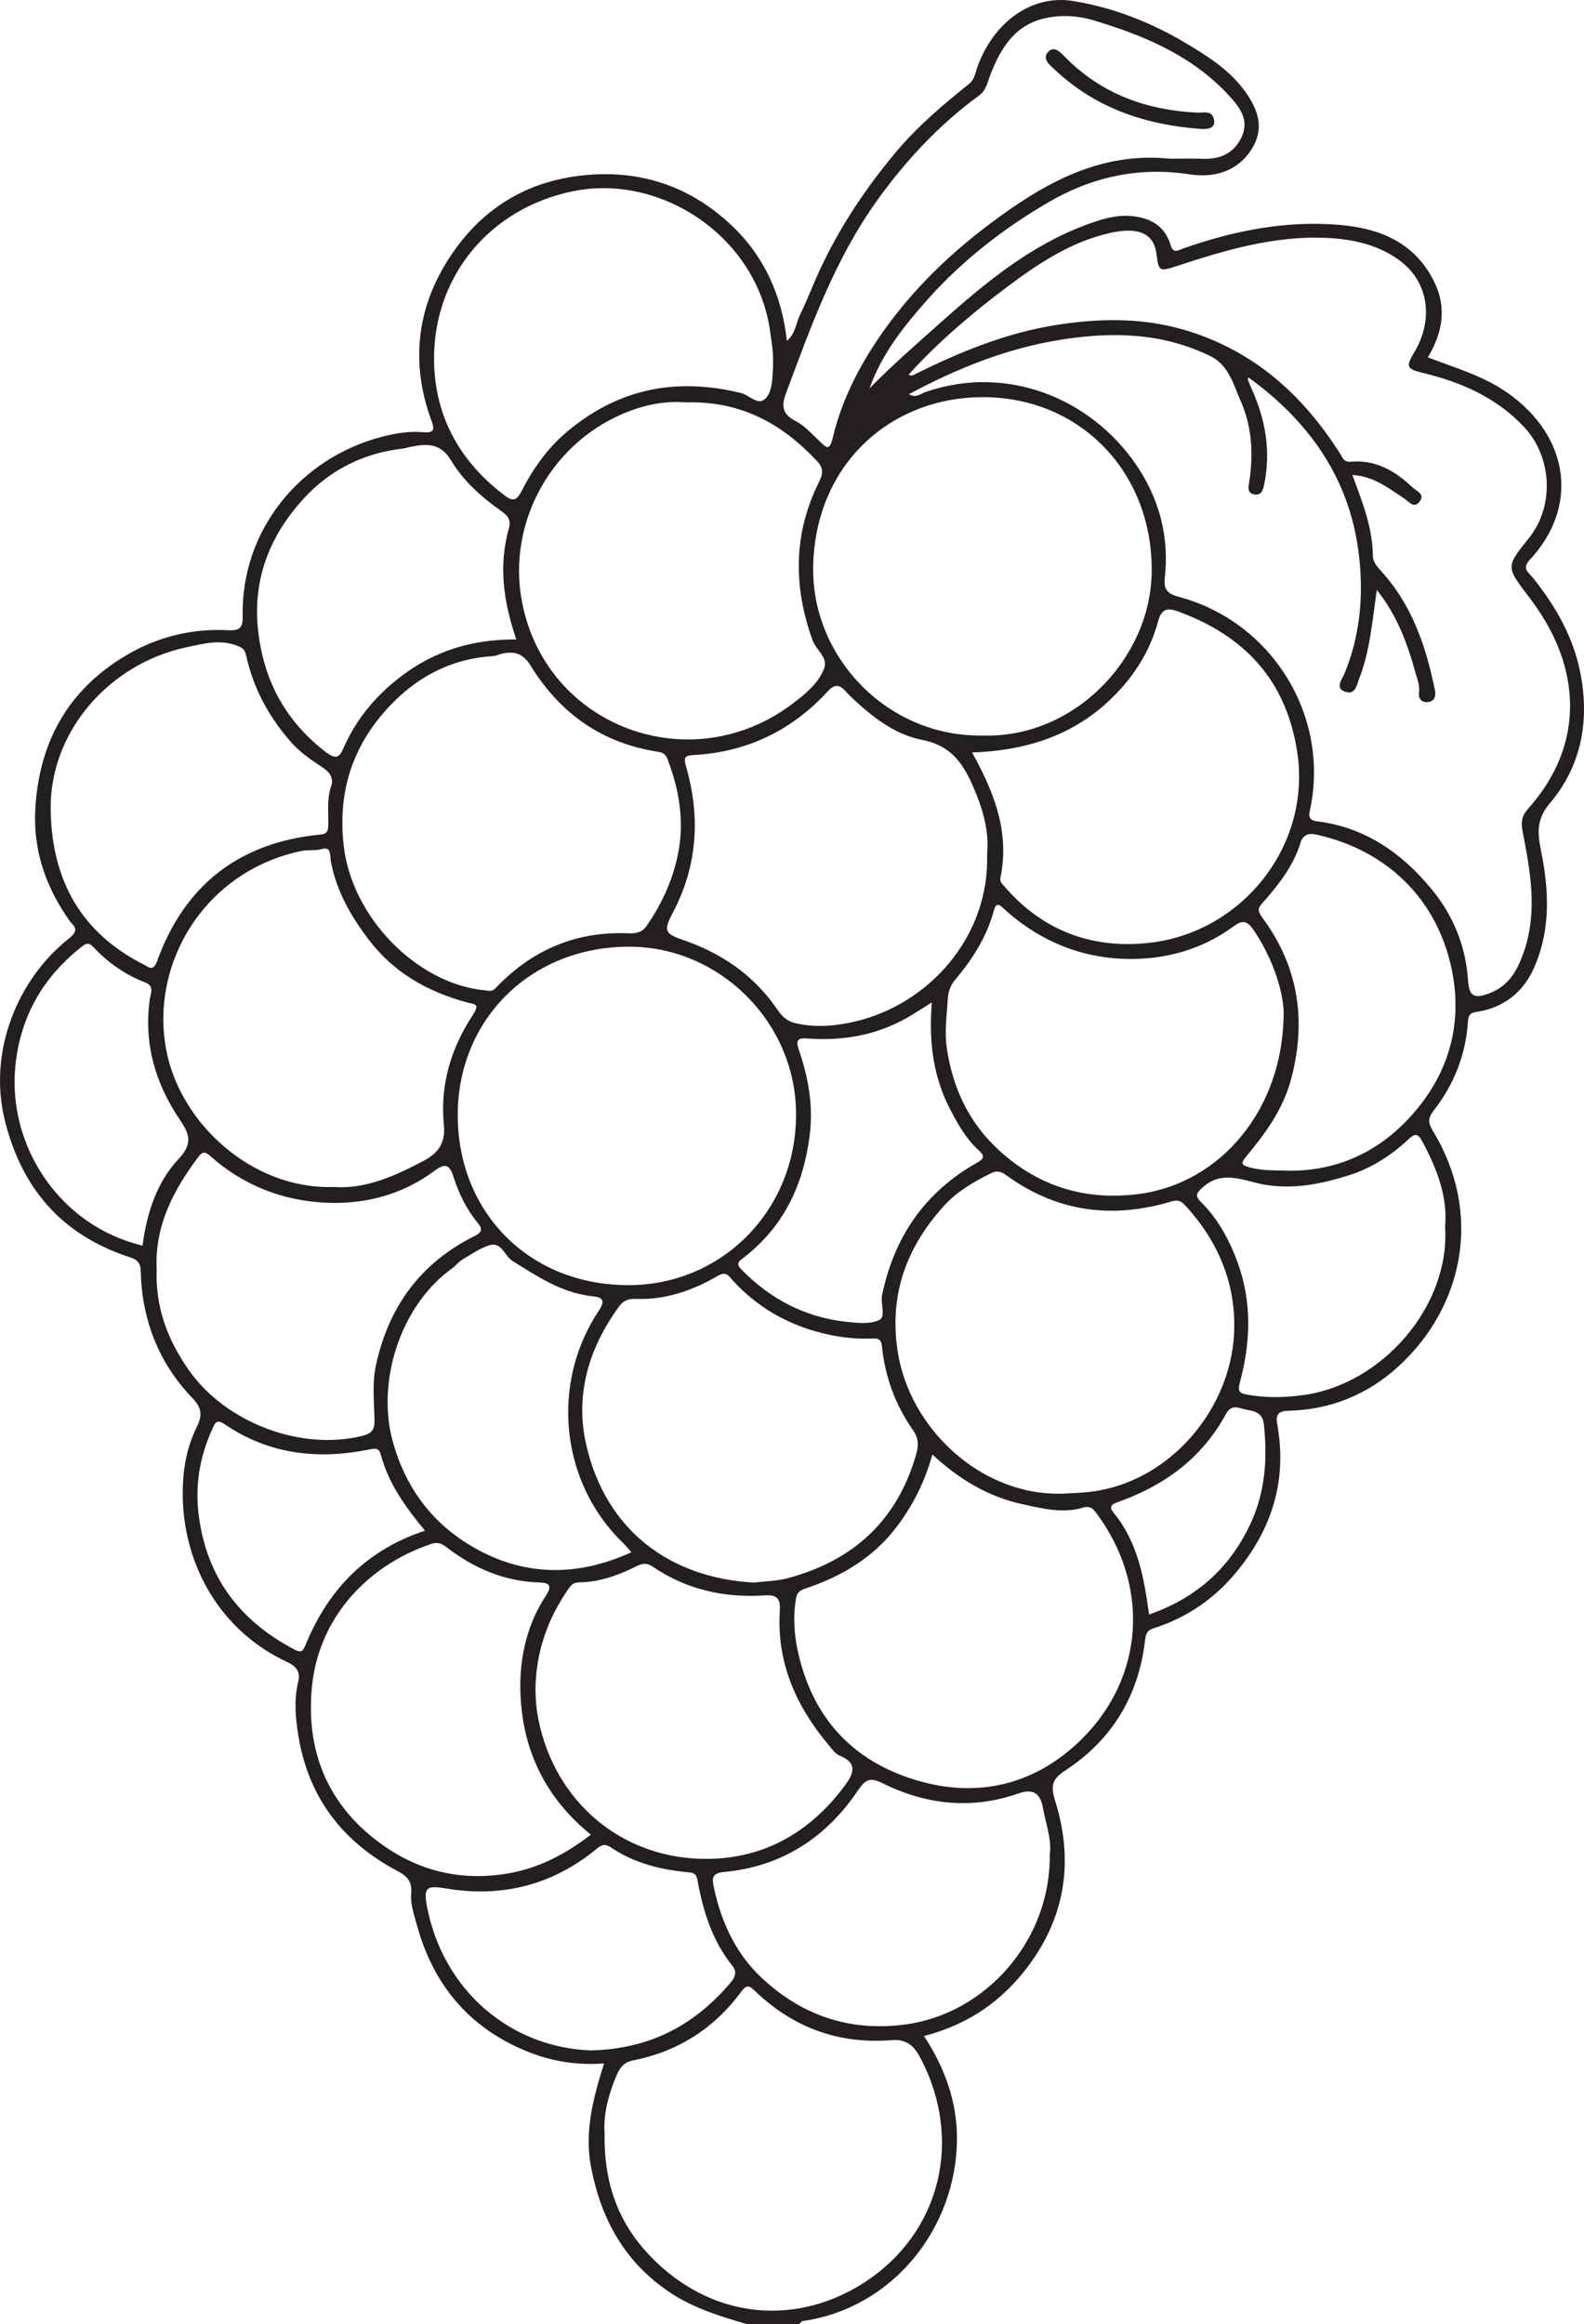 <?xml version="1.0" encoding="UTF-8"?>
<svg xmlns="http://www.w3.org/2000/svg" xmlns:xlink="http://www.w3.org/1999/xlink" width="140.074pt" height="205.466pt" viewBox="0 0 140.074 205.466" version="1.1">
<defs>
<clipPath id="clip1">
  <path d="M 0 0 L 140.074 0 L 140.074 205.465 L 0 205.465 Z M 0 0 "/>
</clipPath>
</defs>
<g id="surface1">
<g clip-path="url(#clip1)" clip-rule="nonzero">
<path style=" stroke:none;fill-rule:evenodd;fill:rgb(13.73%,12.16%,12.549%);fill-opacity:1;" d="M 101.613 142.734 C 105.766 141.297 108.711 138.656 110.535 134.809 C 111.871 131.996 112.102 129.008 111.766 125.934 C 111.621 124.586 110.5 124.777 109.703 124.5 C 109.242 124.34 108.758 124.359 108.406 125.012 C 106.309 128.887 102.992 131.328 98.898 132.777 C 98.301 132.988 98.02 133.184 98.488 133.754 C 100.609 136.332 101.164 139.457 101.613 142.734 M 37.582 135.324 C 35.84 133.227 34.355 131.137 33.672 128.602 C 33.508 127.988 33.199 128.039 32.609 128.156 C 28.09 129.066 23.77 128.574 19.879 125.922 C 19.129 125.414 19.004 125.832 18.762 126.367 C 17.621 128.887 17.207 131.469 17.613 134.254 C 18.387 139.613 21.297 143.32 25.984 145.805 C 26.641 146.156 26.777 146.023 27.055 145.336 C 29.051 140.527 32.367 137.051 37.582 135.324 M 12.602 110.125 C 12.969 107.297 13.844 104.547 15.766 102.496 C 17.098 101.078 16.75 100.242 15.895 98.977 C 13.719 95.766 12.703 92.25 13.246 88.332 C 13.309 87.887 13.688 87.18 12.848 86.859 C 11.082 86.184 9.57 85.121 8.273 83.75 C 7.98 83.441 7.754 83.289 7.312 83.633 C 3.809 86.34 1.777 89.914 1.355 94.273 C 0.672 101.402 5.332 108.387 12.602 110.125 M 82.402 88.625 C 81.48 89.195 80.816 89.641 80.121 90.031 C 77.406 91.547 74.469 92.039 71.402 91.812 C 70.531 91.75 70.348 91.945 70.648 92.832 C 71.477 95.266 71.934 97.715 71.602 100.371 C 71.039 104.801 69.293 108.465 65.727 111.215 C 65.414 111.457 65.016 111.672 65.539 112.207 C 68.121 114.867 71.227 116.477 74.918 116.867 C 75.859 116.969 76.965 117.082 77.758 116.695 C 78.355 116.398 77.848 115.262 78 114.512 C 79.062 109.375 81.773 105.406 86.371 102.809 C 86.996 102.457 87.133 102.219 86.551 101.699 C 85.473 100.727 84.758 99.477 84.09 98.211 C 82.535 95.289 82.117 92.148 82.402 88.625 M 127.789 108.465 C 128.035 105.812 127.074 103.352 125.797 100.953 C 125.402 100.203 125.145 100.168 124.547 100.727 C 123.039 102.133 121.312 103.258 119.348 103.883 C 116.891 104.664 114.422 105.184 111.766 104.723 C 110.008 104.414 108.098 103.379 106.355 104.977 C 105.859 105.434 105.594 105.668 106.215 106.281 C 107.723 107.777 108.715 109.629 109.445 111.617 C 110.723 115.121 110.598 118.668 109.648 122.195 C 109.422 123.039 109.613 123.184 110.344 123.309 C 111.961 123.59 113.527 123.566 115.176 123.348 C 122.227 122.43 128.242 115.461 127.789 108.465 M 52.25 181.273 C 57.605 181.145 61.523 178.945 64.668 175.207 C 65.047 174.758 65.145 174.266 64.781 173.812 C 62.988 171.59 62.176 168.977 61.684 166.246 C 61.582 165.668 61.379 165.574 60.871 165.527 C 58.434 165.297 56.098 164.727 54.031 163.332 C 53.621 163.051 53.293 163.012 52.812 163.41 C 48.922 166.637 44.441 167.785 39.469 166.961 C 37.711 166.668 37.422 166.848 37.77 168.609 C 39.23 176.047 45.176 181.012 52.25 181.273 M 113.691 103.496 C 117.961 103.609 121.621 101.996 124.465 99 C 127.969 95.316 129.43 90.797 128.375 85.691 C 127.07 79.41 122.547 75.113 116.336 73.773 C 115.703 73.633 115.211 73.824 115.004 74.508 C 114.375 76.559 113.074 78.203 111.691 79.777 C 111.285 80.238 111.141 80.461 111.59 81.07 C 114.844 85.438 115.57 90.266 114.145 95.504 C 113.43 98.121 111.891 100.203 110.223 102.219 C 109.703 102.852 109.734 103.004 110.551 103.219 C 111.602 103.504 112.641 103.457 113.691 103.496 M 55.836 137.234 C 55.547 136.91 55.34 136.648 55.105 136.418 C 49.531 131.051 48.652 122.289 52.977 115.84 C 53.77 114.664 52.809 114.652 52.277 114.59 C 49.621 114.266 47.492 112.836 45.316 111.473 C 44.602 111.031 44.371 109.734 43.238 110.102 C 42.395 110.379 41.633 110.914 40.859 111.379 C 40.531 111.574 40.293 111.91 39.98 112.133 C 35.398 115.422 33.227 122.195 34.77 127.578 C 35.93 131.629 38.27 134.711 41.816 136.762 C 46.301 139.371 51.012 139.426 55.836 137.234 M 45.66 56.531 C 44.508 53.176 44.074 49.977 45.008 46.688 C 45.168 46.125 45.027 45.676 44.434 45.258 C 42.656 44.012 40.996 42.562 39.883 40.699 C 38.945 39.137 37.723 39.227 36.305 39.504 C 36.078 39.547 35.852 39.633 35.617 39.66 C 32.164 40.047 29.184 41.547 26.883 44.047 C 23.816 47.387 22.254 51.336 22.859 56.031 C 23.41 60.336 25.289 63.73 28.715 66.418 C 29.902 67.352 30.078 66.785 30.48 65.906 C 31.617 63.418 33.34 61.402 35.516 59.758 C 38.477 57.516 41.824 56.504 45.66 56.531 M 4.488 71.895 C 4.656 77.906 7.203 82.469 12.672 85.254 C 13.16 85.5 13.539 85.941 13.902 84.941 C 16.352 78.203 21.195 74.473 28.34 73.781 C 28.965 73.719 29.012 73.426 29.027 72.945 C 29.062 71.797 28.887 70.645 29.285 69.504 C 29.527 68.816 29.188 68.289 28.543 67.859 C 27.59 67.227 26.605 66.574 25.852 65.738 C 23.855 63.516 22.43 60.941 21.777 58 C 21.656 57.477 21.543 57.309 20.98 57.09 C 19.41 56.477 17.871 56.934 16.441 57.238 C 9.68 58.68 4.23 64.742 4.488 71.895 M 103.473 14.031 C 104.445 14.031 105.422 14.004 106.387 14.039 C 107.988 14.098 109.219 13.477 109.848 11.996 C 110.441 10.594 109.656 9.52 108.754 8.527 C 105.477 4.934 101.199 3.141 96.676 1.789 C 95.223 1.359 93.715 1.289 92.262 1.648 C 89.672 2.289 88.469 4.324 87.578 6.613 C 87.32 7.266 87.223 7.973 86.574 8.449 C 83.055 11.023 80.125 14.16 77.582 17.695 C 73.84 22.902 71.711 28.848 69.504 34.773 C 69.078 35.91 69.188 36.625 70.359 37.227 C 71.145 37.633 71.781 38.352 72.445 38.977 C 73.039 39.535 73.336 39.98 73.648 38.676 C 74.32 35.852 75.551 33.223 77.121 30.766 C 79.891 26.422 83.477 22.828 87.574 19.758 C 92.27 16.238 97.254 13.387 103.473 14.031 M 13.855 112.215 C 13.73 115.535 14.797 118.43 16.711 121.148 C 19.965 125.766 26.57 128.281 32 126.953 C 33 126.707 33.145 126.297 33.117 125.422 C 33.074 123.875 32.914 122.27 33.227 120.785 C 34.324 115.578 37.184 111.621 42.039 109.242 C 42.582 108.973 42.676 108.648 42.32 108.215 C 41.301 106.988 40.594 105.586 40.121 104.09 C 39.746 102.902 39.359 102.809 38.348 103.559 C 35.57 105.617 32.309 106.469 28.938 106.336 C 25.051 106.18 21.5 104.809 18.559 102.172 C 18.078 101.738 17.848 101.879 17.559 102.258 C 15.34 105.211 13.668 108.363 13.855 112.215 M 92.828 163.965 C 93.031 162.664 92.484 161.25 92.219 159.797 C 92.004 158.625 91.438 158.078 90.062 158.555 C 85.949 160 81.902 159.566 78.043 157.652 C 76.965 157.117 76.535 157.297 75.887 158.262 C 73.047 162.488 69.102 165.039 63.977 165.504 C 62.809 165.609 63.016 166.301 63.133 166.879 C 63.777 169.965 65.098 172.773 67.422 174.922 C 70.945 178.176 75.082 179.613 79.977 178.992 C 87.109 178.09 92.922 171.59 92.828 163.965 M 52.254 162.199 C 48.086 158.844 46.102 154.441 46.012 149.34 C 45.965 146.48 46.621 143.566 48.277 141.07 C 48.875 140.156 48.555 139.93 47.68 139.902 C 44.562 139.809 41.859 138.625 39.434 136.746 C 38.996 136.402 38.605 136.336 38.109 136.504 C 32.395 138.438 28.203 143.09 27.594 149.047 C 27.02 154.656 28.883 159.434 33.5 162.867 C 36.898 165.398 40.699 166.352 44.961 165.621 C 47.738 165.137 50.055 163.883 52.254 162.199 M 47.352 149.398 C 47.363 150.316 47.441 151.203 47.629 152.109 C 49.102 159.227 54.785 164.098 61.895 164.332 C 67.246 164.504 71.562 162.145 74.754 157.797 C 75.574 156.676 75.766 155.824 74.227 155.199 C 73.855 155.043 73.57 154.625 73.293 154.293 C 70.395 150.852 68.66 146.965 68.961 142.379 C 69.035 141.234 68.625 140.98 67.574 141.047 C 63.996 141.273 60.652 140.523 57.652 138.461 C 57.234 138.176 56.82 138.203 56.344 138.441 C 54.719 139.254 53.027 139.879 51.176 139.898 C 50.742 139.898 50.516 140.113 50.27 140.465 C 48.398 143.156 47.379 146.113 47.352 149.398 M 68.359 31.594 C 68.34 30.832 68.211 30.082 68.105 29.324 C 66.969 20.961 58.488 15.309 50.672 16.906 C 43.34 18.406 38.504 24.324 38.387 31.402 C 38.297 36.512 40.508 40.703 44.648 43.82 C 45.395 44.379 45.707 44.219 46.113 43.434 C 47.133 41.445 48.391 39.645 50.148 38.164 C 54.715 34.328 59.844 33.344 65.555 34.754 C 66.285 34.938 67.055 35.941 67.73 35.195 C 68.293 34.57 68.293 33.516 68.352 32.617 C 68.375 32.277 68.355 31.934 68.359 31.594 M 85.961 66.523 C 87.91 70.039 89.312 73.578 88.465 77.609 C 88.395 77.945 88.625 78.141 88.816 78.363 C 92.301 82.422 96.867 83.992 101.98 83.309 C 109.918 82.25 115.965 74.75 114.715 66.496 C 113.742 60.109 110.039 56.195 104.148 54.047 C 103.215 53.711 102.707 53.836 102.414 54.918 C 101.801 57.207 100.633 59.23 99.035 60.977 C 95.57 64.785 91.141 66.352 85.961 66.523 M 29.465 104.938 C 32.332 105.156 34.98 103.949 37.555 102.574 C 38.742 101.934 39.414 101.02 39.254 99.465 C 38.902 95.969 39.863 92.707 41.762 89.812 C 42.5 88.695 42.012 88.816 41.223 88.602 C 37.797 87.656 34.84 86.004 32.621 83.09 C 31.004 80.973 29.746 78.762 29.25 76.117 C 29.188 75.781 29.332 74.82 28.52 75.051 C 27.883 75.234 27.273 75.109 26.668 75.234 C 18.328 76.938 13.301 84.883 14.668 92.652 C 15.828 99.262 22.289 105.168 29.465 104.938 M 113.516 89.418 C 113.457 87.727 112.648 84.879 110.879 82.254 C 110.215 81.27 109.781 81.391 109.039 81.93 C 106.457 83.816 103.477 84.719 100.355 84.777 C 96.02 84.863 92.148 83.367 88.883 80.441 C 88.523 80.113 88.125 79.609 87.891 80.488 C 87.258 82.84 85.98 84.82 84.441 86.652 C 84.02 87.145 83.84 87.754 83.809 88.352 C 83.73 89.766 83.512 91.129 83.719 92.605 C 84.23 96.16 85.672 99.215 88.238 101.598 C 91.711 104.828 95.855 106.18 100.688 105.562 C 107.855 104.645 113.539 98.137 113.516 89.418 M 66.656 139.914 C 67.602 139.797 68.676 139.789 69.68 139.52 C 75.465 137.965 79.355 134.418 81.016 128.574 C 81.238 127.805 81.25 127.164 80.73 126.426 C 79.18 124.215 78.262 121.723 77.992 119.031 C 77.918 118.281 77.512 118.32 77.023 118.34 C 75.527 118.398 74.074 118.203 72.621 117.836 C 69.523 117.051 66.898 115.512 64.746 113.145 C 64.43 112.793 64.223 112.363 63.469 112.801 C 61.273 114.078 58.895 114.922 56.293 114.832 C 55.668 114.809 55.168 114.926 54.777 115.457 C 52.078 119.129 50.836 123.285 51.832 127.695 C 53.531 135.207 59.137 139.488 66.656 139.914 M 87.289 75.496 C 87.457 73.867 87.082 72.094 86.406 70.391 C 85.48 68.086 84.512 65.973 81.539 65.41 C 79.051 64.934 77.008 63.277 75.148 61.508 C 74.672 61.059 74.16 60.066 73.227 61.09 C 70.062 64.551 66.125 66.465 61.438 66.746 C 60.613 66.797 60.398 66.844 60.68 67.82 C 61.961 72.254 61.668 76.594 59.477 80.73 C 58.668 82.27 58.781 82.543 60.387 83.094 C 63.629 84.211 66.363 86 68.422 88.801 C 68.914 89.473 69.273 90.223 70.395 90.473 C 72.215 90.875 73.98 90.695 75.652 90.301 C 82.199 88.754 87.527 82.766 87.289 75.496 M 82.449 128.59 C 81.812 130.906 80.805 132.945 79.414 134.828 C 77.312 137.668 74.461 139.363 71.188 140.449 C 70.625 140.637 70.457 140.887 70.371 141.441 C 70.098 143.156 70.258 144.832 70.672 146.496 C 72.105 152.316 75.844 155.988 81.508 157.52 C 86.844 158.969 91.762 157.609 95.656 153.754 C 101.238 148.234 101.699 140.078 96.898 133.699 C 96.598 133.301 96.309 133.125 95.812 133.277 C 93.988 133.836 92.199 133.367 90.438 132.988 C 87.395 132.336 84.797 130.766 82.449 128.59 M 53.465 188.574 C 53.379 193.469 54.953 197.094 58.141 200.09 C 63.516 205.145 70.645 205.523 76.418 201.801 C 83.18 197.434 85.184 189.195 81.426 182 C 80.855 180.906 80.227 180.25 78.809 180.367 C 74.125 180.738 70.059 179.23 66.691 175.949 C 66.188 175.449 65.926 175.574 65.59 176.027 C 63.172 179.324 59.965 181.375 55.941 182.168 C 55.297 182.297 54.887 182.652 54.559 183.398 C 53.754 185.246 53.34 187.113 53.465 188.574 M 60.211 73.254 C 60.227 70.84 59.727 68.965 59.031 67.125 C 58.875 66.703 58.641 66.531 58.207 66.465 C 53.23 65.715 49.512 63.059 46.91 58.832 C 46.215 57.699 45.383 57.539 44.262 57.824 C 44.031 57.883 43.809 58 43.578 58.008 C 40.133 58.207 37.184 59.68 34.828 62.039 C 31.363 65.504 29.824 69.68 30.391 74.75 C 31.102 81.059 36.812 86.949 42.828 87.547 C 43.23 87.59 43.484 87.707 43.809 87.371 C 46.992 84.02 50.875 82.328 55.523 82.512 C 56.184 82.539 56.754 82.473 57.172 81.871 C 59.07 79.148 60.125 76.152 60.211 73.254 M 60.586 35.574 C 59.52 35.473 58.121 35.59 56.781 35.977 C 49.324 38.133 44.754 45.699 46.152 53.16 C 48.227 64.254 61.074 69.035 70.078 62.219 C 71.168 61.395 72.34 60.461 72.867 59.133 C 73.266 58.133 72.172 57.477 71.855 56.609 C 70.148 51.852 70.141 47.18 72.434 42.598 C 72.766 41.941 72.852 41.41 72.273 40.789 C 69.195 37.496 65.574 35.422 60.586 35.574 M 94.07 132.047 C 95.07 131.996 96.059 131.965 97.074 131.793 C 103.676 130.664 108.777 124.512 109.125 117.957 C 109.348 113.668 107.824 109.922 104.957 106.723 C 104.609 106.344 104.32 105.996 103.617 106.211 C 98.418 107.777 93.535 107.176 89.059 103.953 C 88.672 103.676 88.289 103.398 87.645 103.719 C 86.133 104.465 84.664 105.316 83.539 106.539 C 80.184 110.203 78.594 114.426 79.387 119.508 C 80.445 126.328 86.82 132.328 94.07 132.047 M 86.84 65.027 C 95.008 65.305 101.742 58.199 101.844 50.605 C 101.969 41.793 95.551 35.109 86.906 35.113 C 78.77 35.113 72.066 41.043 71.91 50.105 C 71.766 58.121 78.488 65.145 86.84 65.027 M 70.395 98.617 C 70.457 90.418 63.633 83.668 55.602 83.695 C 46.719 83.727 40.414 90.34 40.477 98.703 C 40.539 107.09 46.645 113.516 55.383 113.617 C 63.695 113.719 70.355 107.133 70.395 98.617 M 80.383 34.848 C 80.992 35.227 81.434 34.797 81.824 34.664 C 89.059 32.16 96.445 35.227 100.445 41.051 C 102.523 44.078 103.414 47.465 103 51.133 C 102.867 52.289 103.445 52.555 104.375 52.805 C 112.41 55.004 117.551 63.152 115.883 71.426 C 115.801 71.848 115.523 72.496 116.449 72.609 C 120.688 73.121 123.949 75.406 126.574 78.582 C 128.48 80.883 129.621 83.613 129.816 86.652 C 129.91 88.086 130.355 88.34 131.75 87.797 C 133.512 87.121 134.246 85.656 134.793 84.039 C 135.969 80.531 135.328 77.023 134.652 73.547 C 134.484 72.688 134.559 72.137 135.141 71.488 C 137.582 68.75 138.98 65.527 138.828 61.859 C 138.68 58.5 137.27 55.492 135.25 52.836 C 133.18 50.113 133.121 50.156 135.211 47.559 C 137.48 44.734 137.258 40.383 134.762 37.734 C 132.309 35.129 129.207 33.785 125.816 32.965 C 124.395 32.621 124.301 32.414 125.039 31.191 C 126.789 28.301 126.363 24.973 123.824 23.07 C 121.914 21.629 119.602 21.129 117.246 21.031 C 112.727 20.836 108.465 22.078 104.238 23.465 C 102.504 24.031 102.477 24.055 102.258 22.402 C 102.02 20.617 100.625 20.016 98.051 20.621 C 94.656 21.414 91.793 23.312 89.039 25.383 C 85.93 27.715 82.977 30.219 80.352 33.117 C 80.609 33.285 80.754 33.168 80.934 33.078 C 84.902 31.105 88.965 29.434 93.395 28.734 C 97.176 28.133 100.914 28.07 104.633 29.137 C 110.773 30.914 115.191 34.859 118.539 40.16 C 118.754 40.5 118.84 40.875 119.469 40.82 C 121.652 40.625 123.395 41.645 124.91 43.09 C 125.234 43.398 126.027 43.668 125.562 44.305 C 125.039 45.031 124.617 44.359 124.141 44.047 C 122.773 43.16 121.473 42.09 119.59 41.992 C 120.488 44.414 121.383 46.668 121.402 49.145 C 121.406 49.668 121.777 50.098 122.141 50.5 C 124.871 53.484 126.102 57.148 126.891 61.012 C 126.996 61.523 126.879 62.027 126.227 62.074 C 125.676 62.113 125.418 61.73 125.48 61.234 C 125.574 60.574 125.312 59.992 125.152 59.41 C 124.453 56.855 123.535 54.402 121.754 52.156 C 121.348 54.949 121.145 57.566 120.184 60.023 C 119.977 60.559 119.855 61.434 119 61.172 C 118.004 60.863 118.68 60.051 118.859 59.625 C 120.32 56.152 120.602 52.48 120.145 48.867 C 119.32 42.277 115.75 37.234 110.41 33.375 C 110.379 33.453 110.332 33.504 110.34 33.539 C 110.441 33.805 110.543 34.066 110.664 34.328 C 111.918 37.086 112.418 39.945 111.766 42.957 C 111.656 43.461 111.461 43.797 110.926 43.711 C 110.512 43.637 110.34 43.41 110.426 42.879 C 110.855 40.34 110.758 37.797 109.703 35.422 C 109.051 33.961 108.668 32.273 107 31.465 C 102.75 29.402 98.305 29.309 93.758 30.043 C 89.016 30.805 84.637 32.566 80.383 34.848 M 66.02 205.465 C 63.629 204.758 61.27 204.051 59.152 202.613 C 55.238 199.953 53.191 196.254 52.285 191.691 C 51.648 188.484 52.441 185.539 53.418 182.426 C 51.113 182.594 48.957 182.273 46.898 181.477 C 41.688 179.453 38.402 175.676 36.906 170.328 C 36.637 169.367 36.277 168.352 36.363 167.402 C 36.488 166.004 35.645 165.691 34.695 165.168 C 30.051 162.559 27.207 158.672 26.367 153.344 C 26.117 151.754 25.988 150.223 26.379 148.648 C 26.574 147.867 26.246 147.328 25.441 146.957 C 18.883 143.93 15.621 137.219 16.23 130.422 C 16.359 128.973 16.734 127.516 17.387 126.188 C 17.879 125.188 17.895 124.516 17.012 123.598 C 14.02 120.492 12.543 116.668 12.445 112.359 C 12.426 111.516 11.992 111.316 11.418 111.129 C 5.461 109.172 1.91 105.066 0.422 99.027 C -1.07 92.969 1.531 86.559 6.133 82.941 C 7.113 82.168 6.449 81.812 6.191 81.453 C 4.055 78.484 2.918 75.164 3.121 71.539 C 3.445 65.703 5.938 61.055 11.09 57.977 C 13.93 56.285 16.973 55.547 20.246 55.719 C 21.195 55.762 21.48 55.477 21.461 54.508 C 21.293 46.855 26.57 40.477 33.805 38.605 C 35.008 38.293 36.25 38.098 37.516 38.215 C 38.203 38.277 38.492 38.09 38.191 37.297 C 36.188 31.934 36.887 26.816 40.137 22.199 C 42.977 18.16 46.957 15.871 52.008 15.461 C 56.973 15.055 61.219 16.629 64.73 19.961 C 67.57 22.652 69.148 26.113 69.586 30.145 C 70.332 29.523 70.379 28.594 70.742 27.84 C 71.137 27.027 71.492 26.195 71.836 25.363 C 73.672 20.973 76.203 17.039 79.27 13.395 C 81.18 11.129 83.402 9.254 85.68 7.426 C 86.203 7.008 86.234 6.48 86.41 5.984 C 87.812 2.004 91.195 -0.504 94.867 0.086 C 98.453 0.66 101.82 1.988 104.953 3.867 C 106.879 5.023 108.754 6.211 110.109 8.094 C 111.285 9.719 111.828 11.371 110.688 13.18 C 109.41 15.207 107.309 15.738 105.199 15.414 C 100.676 14.719 96.531 15.652 92.684 17.898 C 88.742 20.203 85.125 23.008 82.078 26.422 C 79.977 28.777 77.977 31.258 76.898 34.332 C 78.902 32.285 81.043 30.422 83.164 28.531 C 87.086 25.035 91.121 21.676 96.164 19.832 C 97.402 19.383 98.684 18.98 100.02 19.098 C 101.691 19.246 103.023 19.941 103.539 21.719 C 103.75 22.453 104.191 22.125 104.668 21.953 C 109.141 20.387 113.734 19.477 118.477 19.883 C 122.004 20.184 125.074 21.422 126.793 24.84 C 127.957 27.148 127.598 29.359 126.266 31.594 C 128.695 32.527 131.16 33.223 133.273 34.703 C 138.84 38.594 139.633 44.824 135.285 49.484 C 134.543 50.281 135.188 50.617 135.586 51.117 C 137.562 53.594 139.113 56.285 139.742 59.441 C 140.59 63.711 139.855 67.719 137.051 71.016 C 135.625 72.688 136.078 74.137 136.387 75.805 C 137.012 79.145 137.047 82.473 135.625 85.629 C 134.668 87.746 132.953 89.102 130.605 89.453 C 129.977 89.547 129.852 89.746 129.809 90.332 C 129.617 93.266 128.57 95.891 126.773 98.195 C 126.27 98.84 126.27 99.258 126.703 99.969 C 131.105 107.176 129.5 115.441 123.68 120.789 C 120.988 123.266 117.676 124.637 113.957 124.719 C 112.949 124.738 112.812 125.152 112.953 125.941 C 113.836 130.875 112.488 135.176 109.328 138.992 C 107.367 141.371 104.926 143.023 102.008 143.957 C 101.414 144.148 101.32 144.48 101.262 145.008 C 100.688 149.891 98.379 153.766 94.281 156.473 C 93.105 157.246 92.852 157.742 93.316 159.234 C 95.09 164.93 94.078 170.195 90.129 174.812 C 87.559 177.805 84.598 179.242 81.711 180.004 C 83.539 182.777 84.648 185.84 84.625 189.117 C 84.578 196.949 78.992 204.059 70.973 205.203 C 70.867 205.215 70.781 205.375 70.68 205.465 Z M 66.02 205.465 "/>
</g>
<path style=" stroke:none;fill-rule:evenodd;fill:rgb(13.73%,12.16%,12.549%);fill-opacity:1;" d="M 106.266 11.406 C 101.082 11.027 96.84 9.48 93.316 6.199 C 92.84 5.754 92.082 5.191 92.727 4.551 C 93.27 4.012 93.836 4.695 94.277 5.133 C 97.477 8.336 101.414 9.738 105.852 9.957 C 106.426 9.988 107.203 9.691 107.363 10.625 C 107.465 11.227 107.055 11.418 106.266 11.406 "/>
</g>
</svg>
